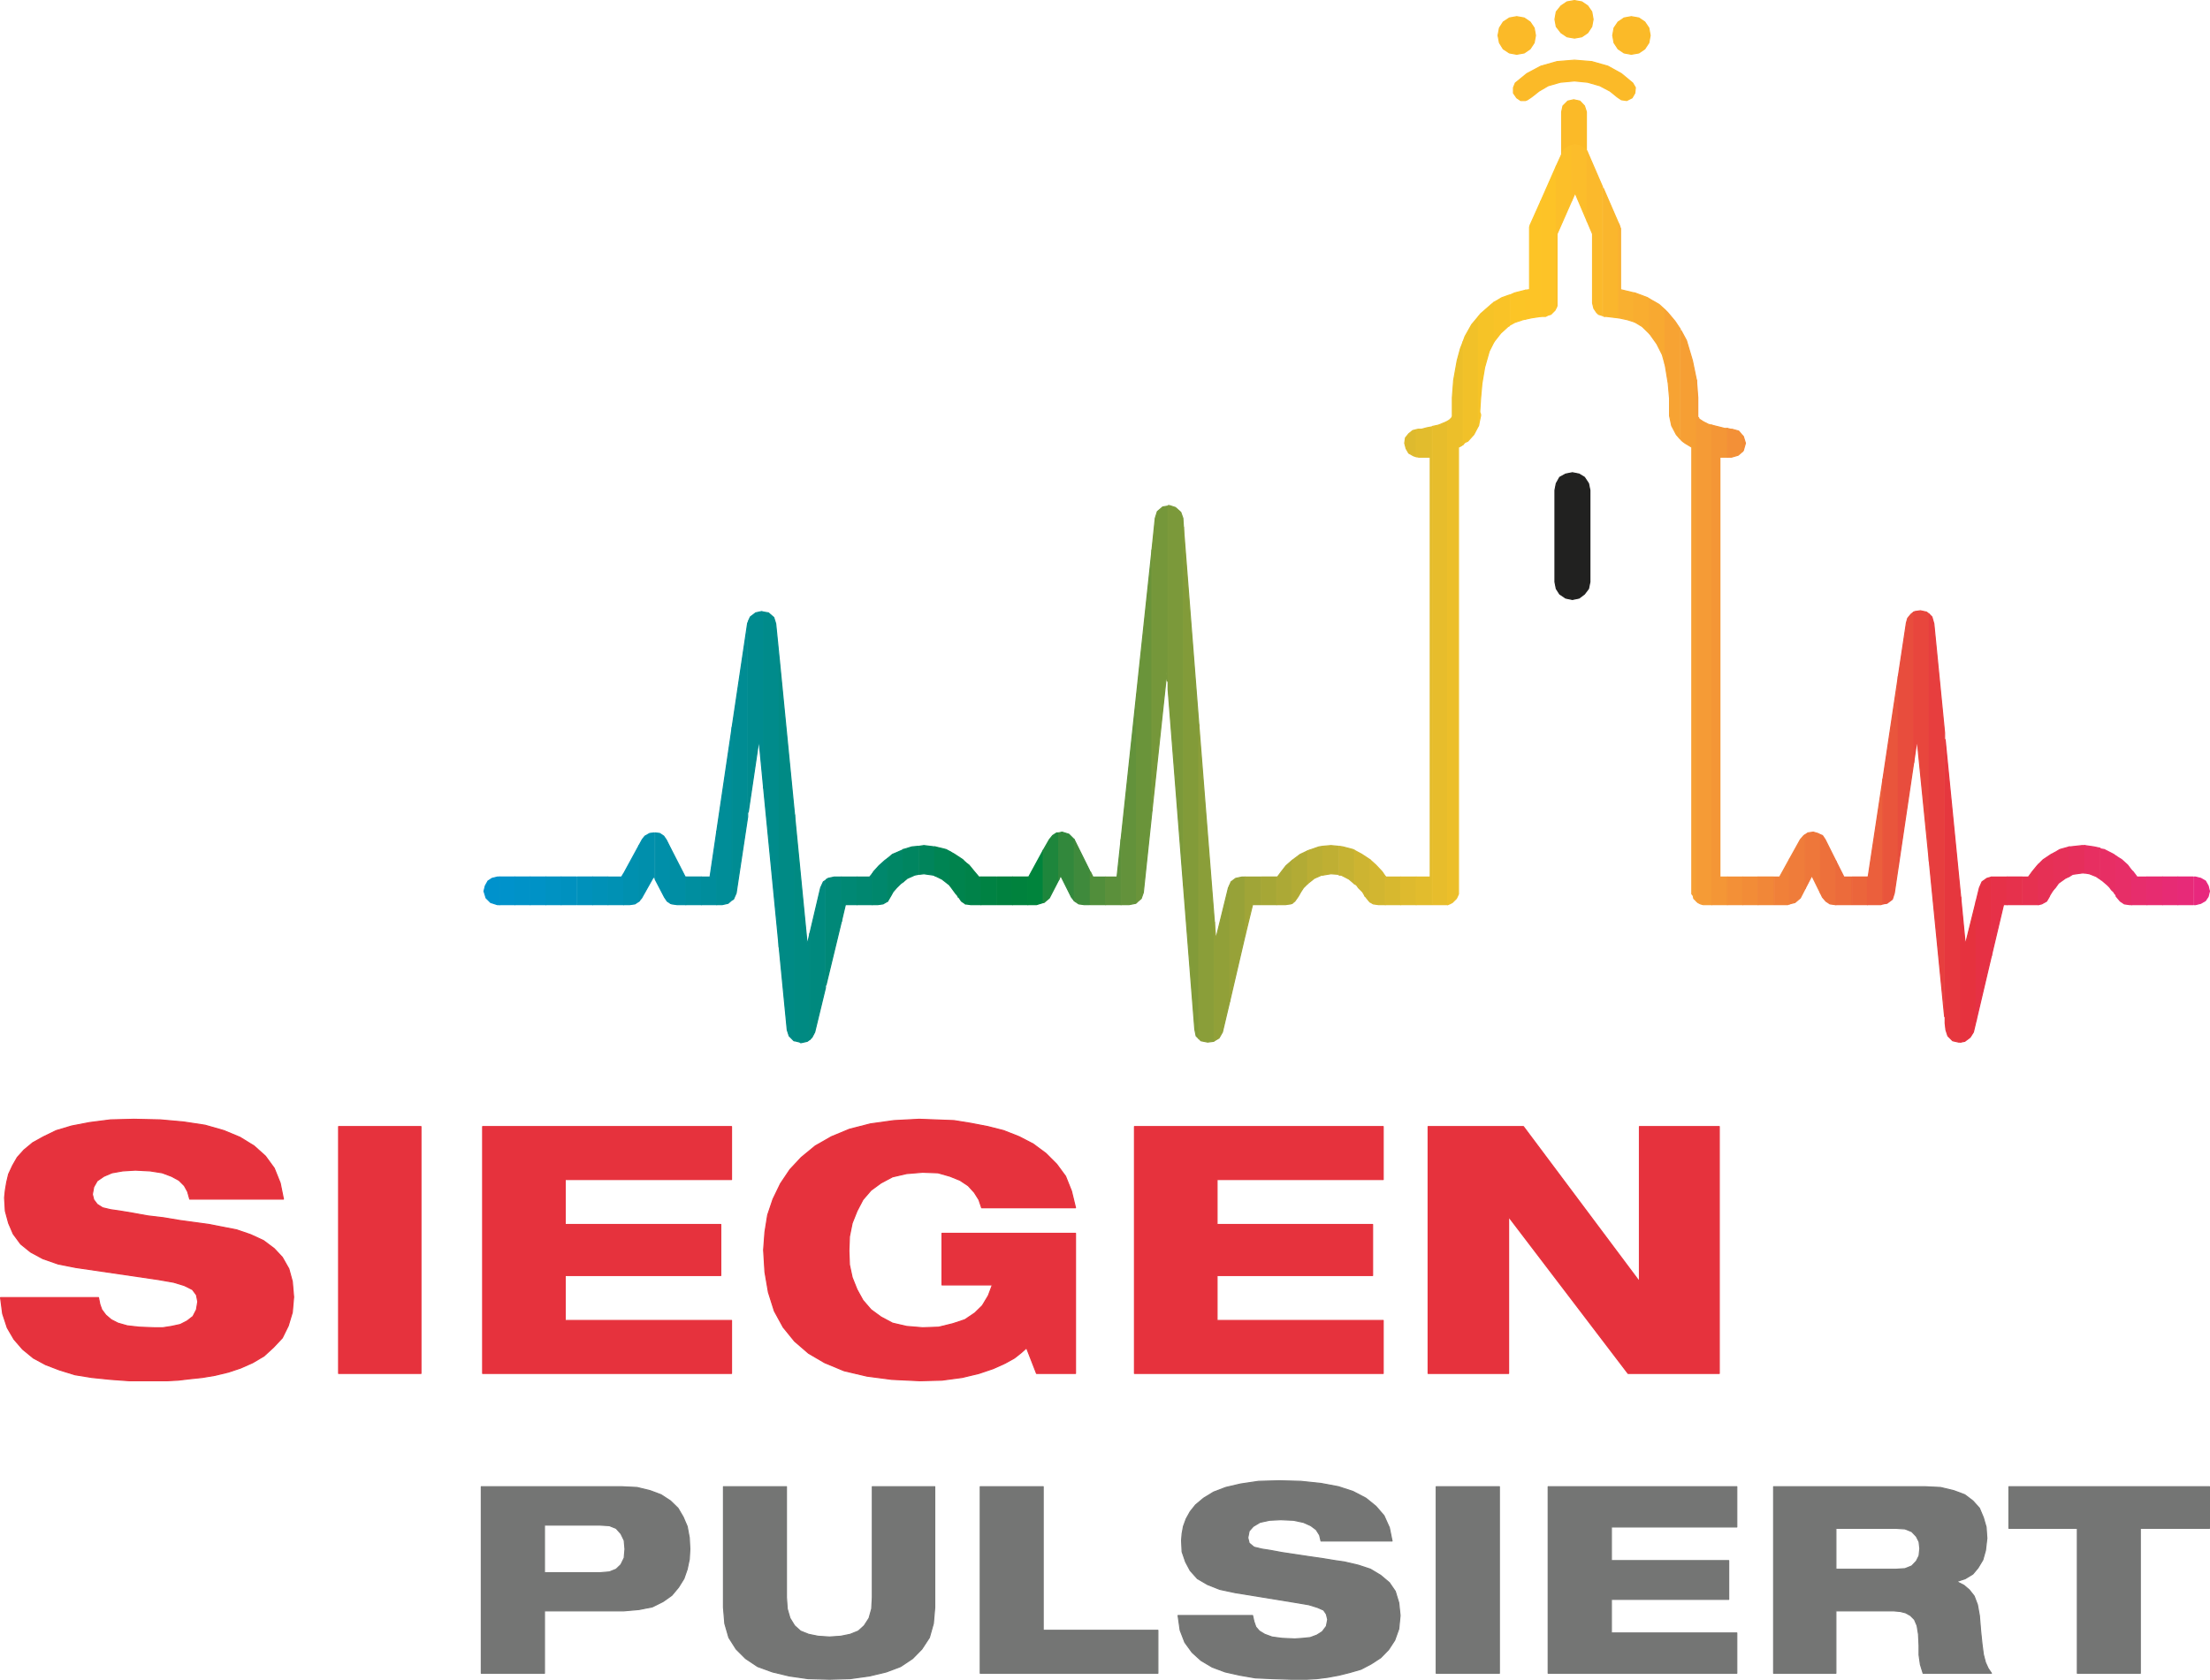 <?xml version="1.0" encoding="UTF-8"?><svg id="a" xmlns="http://www.w3.org/2000/svg" width="169.703" height="129.025" viewBox="0 0 169.703 129.025"><defs><style>.b{fill:#00813f;}.c{fill:#0091b7;}.d{fill:#0091bf;}.e{fill:#0091bb;}.f{fill:#008e9f;}.g{fill:#00823d;}.h{fill:#008243;}.i{fill:#0092c6;}.j{fill:#0092c2;}.k{fill:#0092cb;}.l{fill:#0092c8;}.m{fill:#eb653b;}.n{fill:#e6314c;}.o,.p{fill:#e6323d;}.q{fill:#f18738;}.r{fill:#e72a78;}.s{fill:#e72b74;}.t{fill:#e72c70;}.u,.v{fill:#747574;}.w{fill:#a6a736;}.x{fill:#f8a931;}.x,.y,.z,.aa,.ab,.ac,.ad,.ae,.af,.ag,.ah,.ai,.aj,.ak,.al,.am,.an,.ao,.ap,.aq,.ar,.as,.at,.au,.av,.aw,.v,.ax,.ay,.az,.ba,.bb,.bc,.bd,.be,.bf,.bg,.bh,.bi,.bj,.bk,.bl,.bm,.bn,.bo,.bp,.p,.bq,.br,.bs,.bt,.bu,.bv,.bw,.bx,.by,.bz,.ca,.cb,.cc,.cd,.ce,.cf,.cg,.ch,.ci,.cj,.ck,.cl,.cm,.cn,.co,.cp,.cq,.cr,.cs,.ct,.cu,.cv,.cw,.cx,.cy,.cz,.da,.db,.dc,.dd,.de,.df,.dg,.dh,.di,.dj,.dk,.dl,.dm,.dn{fill-rule:evenodd;}.y{fill:#fab62d;}.z{fill:#f9b030;}.aa{fill:#f9ad30;}.ab{fill:#f9c327;}.ac{fill:#f59b36;}.ad{fill:#f7a333;}.ae{fill:#5b903b;}.af{fill:#63923b;}.ag{fill:#518e3b;}.ah{fill:#75973a;}.ai{fill:#829b39;}.aj{fill:#7b993a;}.ak{fill:#3f8a3c;}.al{fill:#212120;}.am{fill:#1e863c;}.an{fill:#c5b232;}.ao{fill:#e2bc2d;}.ap{fill:#d2b630;}.aq{fill:#deba2e;}.ar{fill:#cdb431;}.as{fill:#bfaf33;}.at{fill:#d7b82f;}.au{fill:#aca936;}.av{fill:#b2ab35;}.aw{fill:#91a038;}.ax{fill:#6a943a;}.ay{fill:#97a238;}.az{fill:#baae34;}.ba{fill:#32883c;}.bb{fill:#a0a537;}.bc{fill:#8a9e39;}.bd{fill:#f1c129;}.be{fill:#ed703b;}.bf{fill:#f28c37;}.bg{fill:#ec6b3b;}.bh{fill:#ecbf2a;}.bi{fill:#e72d6c;}.bj{fill:#e72e67;}.bk{fill:#e72e64;}.bl{fill:#f08039;}.bm{fill:#f39037;}.bn{fill:#ef7c3a;}.bo{fill:#e6373e;}.bp{fill:#e6323e;}.bq{fill:#e63055;}.br{fill:#e63058;}.bs{fill:#e63144;}.bt{fill:#e63148;}.bu{fill:#e63150;}.bv{fill:#e62f5b;}.bw{fill:#f6c327;}.bx{fill:#fbba28;}.by{fill:#fdc426;}.bz{fill:#f49636;}.ca{fill:#f69f34;}.cb{fill:#e7bd2c;}.cc{fill:#e9553c;}.cd{fill:#eb5f3c;}.ce{fill:#fdc327;}.cf{fill:#e73e3e;}.cg{fill:#e8287d;}.ch{fill:#e84d3d;}.ci{fill:#fcc526;}.cj{fill:#fbb92c;}.ck{fill:#e8463d;}.cl{fill:#e72f61;}.cm{fill:#fcbf29;}.cn{fill:#fcbd2b;}.co{fill:#ee773a;}.cp{fill:#00876c;}.cq{fill:#008665;}.cr{fill:#008d98;}.cs{fill:#00834d;}.ct{fill:#008d9c;}.cu{fill:#0092cc;}.cv{fill:#008b8f;}.cw{fill:#008b8b;}.cx{fill:#008a85;}.cy{fill:#0091b4;}.cz{fill:#008c93;}.da{fill:#008fa9;}.db{fill:#008fac;}.dc{fill:#008249;}.dd{fill:#008ea4;}.de{fill:#00843c;}.df{fill:#008560;}.dg{fill:#008874;}.dh{fill:#008878;}.di{fill:#008770;}.dj{fill:#008453;}.dk{fill:#00845b;}.dl{fill:#0090af;}.dm{fill:#00897e;}.dn{fill:#008a82;}.do{stroke:#747574;}.do,.dp,.dq,.dr,.ds,.dt,.du,.dv,.dw,.dx,.dy,.dz,.ea,.eb,.ec,.ed,.ee,.ef,.eg,.eh,.ei,.ej,.ek,.el,.em,.en,.eo,.ep,.eq,.er,.es,.et,.eu,.ev,.ew,.ex,.ey,.ez,.fa,.fb,.fc,.fd,.fe,.ff,.fg,.fh,.fi,.fj,.fk,.fl,.fm,.fn,.fo,.fp,.fq,.fr,.fs,.ft,.fu,.fv,.fw,.fx,.fy,.fz,.ga,.gb,.gc,.gd,.ge,.gf,.gg,.gh,.gi,.gj,.gk,.gl,.gm,.gn,.go,.gp,.gq,.gr,.gs,.gt,.gu,.gv,.gw,.gx,.gy,.gz,.ha,.hb,.hc,.hd,.he,.hf,.hg,.hh,.hi,.hj,.hk,.hl,.hm,.hn,.ho,.hp,.hq,.hr,.hs,.ht,.hu,.hv,.hw,.hx,.hy{fill:none;stroke-linejoin:round;stroke-width:.084px;}.dp{stroke:#32883c;}.dq{stroke:#baae34;}.dr{stroke:#91a038;}.ds{stroke:#97a238;}.dt{stroke:#6a943a;}.du{stroke:#008d9c;}.dv{stroke:#00834d;}.dw{stroke:#008d98;}.dx{stroke:#00813f;}.dy{stroke:#008665;}.dz{stroke:#008fac;}.ea{stroke:#008fa9;}.eb{stroke:#008ea4;}.ec{stroke:#00823d;}.ed{stroke:#008243;}.ee{stroke:#008249;}.ef{stroke:#008e9f;}.eg{stroke:#008b8f;}.eh{stroke:#008b8b;}.ei{stroke:#008a85;}.ej{stroke:#008c93;}.ek{stroke:#0091b4;}.el{stroke:#008a82;}.em{stroke:#0092cc;}.en{stroke:#00897e;}.eo{stroke:#0090af;}.ep{stroke:#0091bf;}.eq{stroke:#0091bb;}.er{stroke:#00876c;}.es{stroke:#008770;}.et{stroke:#008878;}.eu{stroke:#008453;}.ev{stroke:#008874;}.ew{stroke:#00843c;}.ex{stroke:#008560;}.ey{stroke:#00845b;}.ez{stroke:#0091b7;}.fa{stroke:#0092cb;}.fb{stroke:#0092c8;}.fc{stroke:#0092c6;}.fd{stroke:#0092c2;}.fe{stroke:#8a9e39;}.ff{stroke:#a0a537;}.fg{stroke:#fbb92c;}.fh{stroke:#e72d6c;}.fi{stroke:#e72e64;}.fj{stroke:#e72e67;}.fk{stroke:#e8463d;}.fl{stroke:#e84d3d;}.fm{stroke:#e8287d;}.fn{stroke:#ee773a;}.fo{stroke:#ef7c3a;}.fp{stroke:#e6314c;}.fq{stroke:#e63144;}.fr{stroke:#e62f5b;}.fs{stroke:#e63150;}.ft{stroke:#e63148;}.fu{stroke:#e6373e;}.fv{stroke:#f18738;}.fw{stroke:#e6323d;}.fx{stroke:#e6323e;}.fy{stroke:#e72c70;}.fz{stroke:#e72b74;}.ga{stroke:#e63058;}.gb{stroke:#e63055;}.gc{stroke:#e72a78;}.gd{stroke:#e72f61;}.ge{stroke:#fbba28;}.gf{stroke:#e9553c;}.gg{stroke:#eb653b;}.gh{stroke:#fdc426;}.gi{stroke:#f69f34;}.gj{stroke:#e7bd2c;}.gk{stroke:#fdc327;}.gl{stroke:#f49636;}.gm{stroke:#f08039;}.gn{stroke:#eb5f3c;}.go{stroke:#f6c327;}.gp{stroke:#ecbf2a;}.gq{stroke:#f28c37;}.gr{stroke:#f39037;}.gs{stroke:#f1c129;}.gt{stroke:#fcc526;}.gu{stroke:#fcbf29;}.gv{stroke:#fcbd2b;}.gw{stroke:#e73e3e;}.gx{stroke:#ec6b3b;}.gy{stroke:#ed703b;}.gz{stroke:#3f8a3c;}.ha{stroke:#212120;}.hb{stroke:#1e863c;}.hc{stroke:#d2b630;}.hd{stroke:#e2bc2d;}.he{stroke:#c5b232;}.hf{stroke:#b2ab35;}.hg{stroke:#a6a736;}.hh{stroke:#bfaf33;}.hi{stroke:#aca936;}.hj{stroke:#d7b82f;}.hk{stroke:#cdb431;}.hl{stroke:#75973a;}.hm{stroke:#7b993a;}.hn{stroke:#518e3b;}.ho{stroke:#829b39;}.hp{stroke:#5b903b;}.hq{stroke:#63923b;}.hr{stroke:#deba2e;}.hs{stroke:#f9b030;}.ht{stroke:#f9c327;}.hu{stroke:#fab62d;}.hv{stroke:#f8a931;}.hw{stroke:#f9ad30;}.hx{stroke:#f59b36;}.hy{stroke:#f7a333;}</style></defs><polygon class="al" points="120.741 36.311 121.255 36.413 121.668 36.664 121.979 37.136 122.087 37.655 122.087 44.702 121.979 45.216 121.668 45.628 121.255 45.939 120.741 46.046 120.227 45.939 119.767 45.628 119.504 45.216 119.402 44.702 119.402 37.655 119.504 37.136 119.767 36.664 120.227 36.413 120.741 36.311"/><polygon class="ha" points="120.741 36.311 121.255 36.413 121.668 36.664 121.979 37.136 122.087 37.655 122.087 44.702 121.979 45.216 121.668 45.628 121.255 45.939 120.741 46.046 120.227 45.939 119.767 45.628 119.504 45.216 119.402 44.702 119.402 37.655 119.504 37.136 119.767 36.664 120.227 36.413 120.741 36.311"/><polygon class="bx" points="116.467 1.278 117.041 1.38 117.495 1.69 117.806 2.15 117.908 2.723 117.806 3.285 117.495 3.757 117.041 4.067 116.467 4.169 115.905 4.067 115.433 3.757 115.14 3.285 115.032 2.723 115.14 2.15 115.433 1.69 115.905 1.38 116.467 1.278"/><polygon class="ge" points="116.467 1.278 117.041 1.38 117.495 1.69 117.806 2.15 117.908 2.723 117.806 3.285 117.495 3.757 117.041 4.067 116.467 4.169 115.905 4.067 115.433 3.757 115.14 3.285 115.032 2.723 115.14 2.15 115.433 1.69 115.905 1.38 116.467 1.278"/><polygon class="bx" points="125.267 1.278 125.847 1.38 126.301 1.69 126.612 2.15 126.714 2.723 126.612 3.285 126.301 3.757 125.847 4.067 125.267 4.169 124.711 4.067 124.251 3.757 123.94 3.285 123.838 2.723 123.94 2.15 124.251 1.69 124.711 1.38 125.267 1.278"/><polygon class="ge" points="125.267 1.278 125.847 1.38 126.301 1.69 126.612 2.15 126.714 2.723 126.612 3.285 126.301 3.757 125.847 4.067 125.267 4.169 124.711 4.067 124.251 3.757 123.94 3.285 123.838 2.723 123.94 2.15 124.251 1.69 124.711 1.38 125.267 1.278"/><polygon class="bx" points="120.903 .042 121.465 .143 121.919 .454 122.23 .908 122.332 1.487 122.23 2.042 121.919 2.514 121.465 2.825 120.903 2.926 120.329 2.825 119.868 2.514 119.504 2.042 119.402 1.487 119.504 .908 119.868 .454 120.329 .143 120.903 .042"/><polygon class="ge" points="120.903 .042 121.465 .143 121.919 .454 122.23 .908 122.332 1.487 122.23 2.042 121.919 2.514 121.465 2.825 120.903 2.926 120.329 2.825 119.868 2.514 119.504 2.042 119.402 1.487 119.504 .908 119.868 .454 120.329 .143 120.903 .042"/><polygon class="bx" points="120.843 7.662 121.315 7.764 121.668 8.134 121.817 8.594 121.817 12.1 121.716 12.56 121.363 12.924 120.903 13.014 120.43 12.924 120.078 12.56 119.916 12.1 119.916 8.594 120.018 8.134 120.389 7.764 120.843 7.662"/><polygon class="ge" points="120.843 7.662 121.315 7.764 121.668 8.134 121.817 8.594 121.817 12.1 121.716 12.56 121.363 12.924 120.903 13.014 120.43 12.924 120.078 12.56 119.916 12.1 119.916 8.594 120.018 8.134 120.389 7.764 120.843 7.662"/><polygon class="bx" points="120.903 4.622 122.23 4.73 123.468 5.082 124.502 5.656 125.374 6.378 125.578 6.731 125.536 7.149 125.327 7.513 124.914 7.722 124.502 7.662 124.191 7.453 123.635 7 122.852 6.587 121.919 6.319 120.903 6.217 119.815 6.319 118.882 6.587 118.177 7 117.603 7.453 117.292 7.662 117.142 7.722 116.772 7.722 116.467 7.513 116.216 7.149 116.216 6.731 116.359 6.378 117.244 5.656 118.32 5.082 119.564 4.73 120.903 4.622"/><polygon class="ge" points="120.903 4.622 122.23 4.73 123.468 5.082 124.502 5.656 125.374 6.378 125.578 6.731 125.536 7.149 125.327 7.513 124.914 7.722 124.502 7.662 124.191 7.453 123.635 7 122.852 6.587 121.919 6.319 120.903 6.217 119.815 6.319 118.882 6.587 118.177 7 117.603 7.453 117.292 7.662 117.142 7.722 116.772 7.722 116.467 7.513 116.216 7.149 116.216 6.731 116.359 6.378 117.244 5.656 118.32 5.082 119.564 4.73 120.903 4.622"/><polygon class="cu" points="38.195 67.367 38.358 67.367 38.358 69.487 38.195 69.487 37.679 69.325 37.326 68.974 37.163 68.454 37.266 68.042 37.473 67.672 37.782 67.469 38.195 67.367"/><polygon class="em" points="38.195 67.367 38.358 67.367 38.358 69.487 38.195 69.487 37.679 69.325 37.326 68.974 37.163 68.454 37.266 68.042 37.473 67.672 37.782 67.469 38.195 67.367"/><rect class="k" x="38.358" y="67.364" width="1.18" height="2.123"/><rect class="fa" x="38.358" y="67.364" width="1.18" height="2.123"/><rect class="l" x="39.538" y="67.364" width="1.18" height="2.123"/><rect class="fb" x="39.538" y="67.364" width="1.18" height="2.123"/><rect class="i" x="40.718" y="67.364" width="1.195" height="2.123"/><rect class="fc" x="40.718" y="67.364" width="1.195" height="2.123"/><rect class="j" x="41.912" y="67.364" width="1.18" height="2.123"/><rect class="fd" x="41.912" y="67.364" width="1.18" height="2.123"/><rect class="d" x="43.092" y="67.364" width="1.18" height="2.123"/><rect class="ep" x="43.092" y="67.364" width="1.18" height="2.123"/><rect class="e" x="44.331" y="67.364" width="1.18" height="2.123"/><rect class="eq" x="44.331" y="67.364" width="1.18" height="2.123"/><rect class="c" x="45.51" y="67.364" width="1.18" height="2.123"/><rect class="ez" x="45.51" y="67.364" width="1.18" height="2.123"/><polygon class="cy" points="47.885 67.116 47.885 69.487 46.691 69.487 46.691 67.367 47.723 67.367 47.885 67.116"/><polygon class="ek" points="47.885 67.116 47.885 69.487 46.691 69.487 46.691 67.367 47.723 67.367 47.885 67.116"/><polygon class="dl" points="49.065 64.948 49.065 69.222 48.755 69.429 48.342 69.487 47.885 69.487 47.885 67.116 49.065 64.948"/><polygon class="eo" points="49.065 64.948 49.065 69.222 48.755 69.429 48.342 69.487 47.885 69.487 47.885 67.116 49.065 64.948"/><polygon class="db" points="50.245 63.975 50.245 67.421 50.2 67.319 49.271 68.974 49.065 69.222 49.065 64.948 49.316 64.489 49.522 64.226 49.891 64.017 50.245 63.975"/><polygon class="dz" points="50.245 63.975 50.245 67.421 50.2 67.319 49.271 68.974 49.065 69.222 49.065 64.948 49.316 64.489 49.522 64.226 49.891 64.017 50.245 63.975"/><polygon class="da" points="50.304 63.975 50.658 64.017 50.967 64.226 51.174 64.53 51.484 65.151 51.484 69.385 51.233 69.222 51.026 68.914 50.304 67.528 50.304 63.975"/><polygon class="ea" points="50.304 63.975 50.658 64.017 50.967 64.226 51.174 64.53 51.484 65.151 51.484 69.385 51.233 69.222 51.026 68.914 50.304 67.528 50.304 63.975"/><polygon class="dd" points="51.484 65.151 52.619 67.367 52.663 67.367 52.663 69.487 52 69.487 51.587 69.429 51.484 69.385 51.484 65.151"/><polygon class="eb" points="51.484 65.151 52.619 67.367 52.663 67.367 52.663 69.487 52 69.487 51.587 69.429 51.484 69.385 51.484 65.151"/><rect class="f" x="52.663" y="67.364" width="1.195" height="2.123"/><rect class="ef" x="52.663" y="67.364" width="1.195" height="2.123"/><polygon class="ct" points="55.038 63.867 55.038 69.487 53.858 69.487 53.858 67.367 54.522 67.367 55.038 63.867"/><polygon class="du" points="55.038 63.867 55.038 69.487 53.858 69.487 53.858 67.367 54.522 67.367 55.038 63.867"/><polygon class="cr" points="56.218 55.877 56.218 69.117 55.908 69.385 55.451 69.487 55.038 69.487 55.038 63.867 56.218 55.877"/><polygon class="dw" points="56.218 55.877 56.218 69.117 55.908 69.385 55.451 69.487 55.038 69.487 55.038 63.867 56.218 55.877"/><polygon class="cz" points="57.413 47.844 57.413 62.733 56.528 68.603 56.321 69.075 56.218 69.117 56.218 55.877 57.413 47.844"/><polygon class="ej" points="57.413 47.844 57.413 62.733 56.528 68.603 56.321 69.075 56.218 69.117 56.218 55.877 57.413 47.844"/><polygon class="cv" points="58.489 46.972 58.637 47.014 58.637 60.523 58.282 56.808 57.457 62.38 57.457 47.736 57.619 47.384 58.032 47.073 58.489 46.972"/><polygon class="eg" points="58.489 46.972 58.637 47.014 58.637 60.523 58.282 56.808 57.457 62.38 57.457 47.736 57.619 47.384 58.032 47.073 58.489 46.972"/><polygon class="cw" points="58.637 47.014 59.005 47.073 59.418 47.432 59.566 47.904 59.829 50.525 59.829 72.731 58.637 60.523 58.637 47.014"/><polygon class="eh" points="58.637 47.014 59.005 47.073 59.418 47.432 59.566 47.904 59.829 50.525 59.829 72.731 58.637 60.523 58.637 47.014"/><polygon class="cx" points="59.829 50.525 61.013 62.589 61.013 79.942 60.965 79.942 60.6 79.573 60.451 79.116 59.829 72.731 59.829 50.525"/><polygon class="ei" points="59.829 50.525 61.013 62.589 61.013 79.942 60.965 79.942 60.6 79.573 60.451 79.116 59.829 72.731 59.829 50.525"/><polygon class="dn" points="61.013 62.589 61.987 72.569 62.19 71.699 62.19 79.838 61.987 79.986 61.527 80.089 61.467 80.089 61.425 80.045 61.013 79.942 61.013 62.589"/><polygon class="el" points="61.013 62.589 61.987 72.569 62.19 71.699 62.19 79.838 61.987 79.986 61.527 80.089 61.467 80.089 61.425 80.045 61.013 79.942 61.013 62.589"/><polygon class="dm" points="63.386 67.63 63.386 75.872 62.561 79.278 62.352 79.676 62.19 79.838 62.19 71.699 63.015 68.191 63.225 67.731 63.386 67.63"/><polygon class="en" points="63.386 67.63 63.386 75.872 62.561 79.278 62.352 79.676 62.19 79.838 62.19 71.699 63.015 68.191 63.225 67.731 63.386 67.63"/><polygon class="dh" points="64.05 67.367 64.612 67.367 64.612 70.77 63.428 75.665 63.428 67.57 63.589 67.469 64.05 67.367"/><polygon class="et" points="64.05 67.367 64.612 67.367 64.612 70.77 63.428 75.665 63.428 67.57 63.589 67.469 64.05 67.367"/><polygon class="dg" points="64.612 67.367 65.807 67.367 65.807 69.487 64.916 69.487 64.612 70.77 64.612 67.367"/><polygon class="ev" points="64.612 67.367 65.807 67.367 65.807 69.487 64.916 69.487 64.612 70.77 64.612 67.367"/><polygon class="di" points="66.985 67.116 66.985 69.487 65.807 69.487 65.807 67.367 66.776 67.367 66.985 67.116"/><polygon class="es" points="66.985 67.116 66.985 69.487 65.807 69.487 65.807 67.367 66.776 67.367 66.985 67.116"/><polygon class="cp" points="68.163 65.934 68.163 69.222 67.81 69.429 67.397 69.487 66.985 69.487 66.985 67.116 67.087 66.949 67.499 66.495 67.959 66.083 68.163 65.934"/><polygon class="er" points="68.163 65.934 68.163 69.222 67.81 69.429 67.397 69.487 66.985 69.487 66.985 67.116 67.087 66.949 67.499 66.495 67.959 66.083 68.163 65.934"/><polygon class="cq" points="69.358 65.253 69.358 67.731 69.155 67.881 68.844 68.191 68.575 68.502 68.432 68.765 68.372 68.866 68.163 69.222 68.163 65.934 68.533 65.623 69.257 65.313 69.358 65.253"/><polygon class="dy" points="69.358 65.253 69.358 67.731 69.155 67.881 68.844 68.191 68.575 68.502 68.432 68.765 68.372 68.866 68.163 69.222 68.163 65.934 68.533 65.623 69.257 65.313 69.358 65.253"/><polygon class="df" points="70.536 65.002 70.536 67.158 70.231 67.218 69.669 67.469 69.358 67.731 69.358 65.253 70.022 65.05 70.536 65.002"/><polygon class="ex" points="70.536 65.002 70.536 67.158 70.231 67.218 69.669 67.469 69.358 67.731 69.358 65.253 70.022 65.05 70.536 65.002"/><polygon class="dk" points="70.948 64.948 71.779 65.05 71.779 67.26 71.672 67.218 70.948 67.116 70.584 67.158 70.584 65.002 70.948 64.948"/><polygon class="ey" points="70.948 64.948 71.779 65.05 71.779 67.26 71.672 67.218 70.948 67.116 70.584 67.158 70.584 65.002 70.948 64.948"/><polygon class="dj" points="71.779 65.05 71.821 65.05 72.646 65.253 72.957 65.42 72.957 68.042 72.915 67.982 72.335 67.528 71.779 67.26 71.779 65.05"/><polygon class="eu" points="71.779 65.05 71.821 65.05 72.646 65.253 72.957 65.42 72.957 68.042 72.915 67.982 72.335 67.528 71.779 67.26 71.779 65.05"/><polygon class="cs" points="72.957 65.42 73.31 65.623 73.932 66.035 74.135 66.244 74.135 69.429 73.83 69.222 73.621 68.914 73.579 68.914 73.579 68.866 73.519 68.806 73.519 68.765 73.412 68.663 72.957 68.042 72.957 65.42"/><polygon class="dv" points="72.957 65.42 73.31 65.623 73.932 66.035 74.135 66.244 74.135 69.429 73.83 69.222 73.621 68.914 73.579 68.914 73.579 68.866 73.519 68.806 73.519 68.765 73.412 68.663 72.957 68.042 72.957 65.42"/><polygon class="dc" points="74.135 66.244 74.404 66.447 74.816 66.949 75.169 67.367 75.331 67.367 75.331 69.487 74.547 69.487 74.135 69.429 74.135 66.244"/><polygon class="ee" points="74.135 66.244 74.404 66.447 74.816 66.949 75.169 67.367 75.331 67.367 75.331 69.487 74.547 69.487 74.135 69.429 74.135 66.244"/><rect class="h" x="75.331" y="67.364" width="1.18" height="2.123"/><rect class="ed" x="75.331" y="67.364" width="1.18" height="2.123"/><rect class="b" x="76.556" y="67.364" width="1.195" height="2.123"/><rect class="dx" x="76.556" y="67.364" width="1.195" height="2.123"/><rect class="g" x="77.752" y="67.364" width="1.18" height="2.123"/><rect class="ec" x="77.752" y="67.364" width="1.18" height="2.123"/><polygon class="de" points="80.107 65.313 80.107 69.325 79.593 69.487 78.93 69.487 78.93 67.367 78.989 67.367 80.107 65.313"/><polygon class="ew" points="80.107 65.313 80.107 69.325 79.593 69.487 78.93 69.487 78.93 67.367 78.989 67.367 80.107 65.313"/><polygon class="am" points="81.303 63.975 81.303 67.57 80.579 68.974 80.167 69.325 80.107 69.325 80.107 65.313 80.579 64.489 80.831 64.178 81.141 63.975 81.303 63.975"/><polygon class="hb" points="81.303 63.975 81.303 67.57 80.579 68.974 80.167 69.325 80.107 69.325 80.107 65.313 80.579 64.489 80.831 64.178 81.141 63.975 81.303 63.975"/><polygon class="ba" points="81.554 63.915 82.074 64.076 82.487 64.489 82.487 69.178 82.277 68.914 81.452 67.26 81.303 67.57 81.303 63.975 81.554 63.915"/><polygon class="dp" points="81.554 63.915 82.074 64.076 82.487 64.489 82.487 69.178 82.277 68.914 81.452 67.26 81.303 67.57 81.303 63.975 81.554 63.915"/><polygon class="ak" points="82.487 64.489 83.664 66.865 83.664 69.487 83.252 69.487 82.839 69.429 82.528 69.222 82.487 69.178 82.487 64.489"/><polygon class="gz" points="82.487 64.489 83.664 66.865 83.664 69.487 83.252 69.487 82.839 69.429 82.528 69.222 82.487 69.178 82.487 64.489"/><polygon class="ag" points="83.724 66.949 83.927 67.367 84.902 67.367 84.902 69.487 83.724 69.487 83.724 66.949"/><polygon class="hn" points="83.724 66.949 83.927 67.367 84.902 67.367 84.902 69.487 83.724 69.487 83.724 66.949"/><polygon class="ae" points="86.085 64.489 86.085 69.487 84.902 69.487 84.902 67.367 85.775 67.367 86.085 64.489"/><polygon class="hp" points="86.085 64.489 86.085 69.487 84.902 69.487 84.902 67.367 85.775 67.367 86.085 64.489"/><polygon class="af" points="87.275 53.356 87.275 69.325 87.221 69.385 86.701 69.487 86.085 69.487 86.085 64.489 87.275 53.356"/><polygon class="hq" points="87.275 53.356 87.275 69.325 87.221 69.385 86.701 69.487 86.085 69.487 86.085 64.489 87.275 53.356"/><polygon class="ax" points="88.459 42.242 88.459 62.279 87.795 68.556 87.634 69.015 87.275 69.325 87.275 53.356 88.459 42.242"/><polygon class="dt" points="88.459 42.242 88.459 62.279 87.795 68.556 87.634 69.015 87.275 69.325 87.275 53.356 88.459 42.242"/><polygon class="ah" points="89.636 38.879 89.636 52.323 89.595 51.66 88.459 62.279 88.459 42.242 88.71 39.805 88.871 39.291 89.284 38.939 89.636 38.879"/><polygon class="hl" points="89.636 38.879 89.636 52.323 89.595 51.66 88.459 62.279 88.459 42.242 88.71 39.805 88.871 39.291 89.284 38.939 89.636 38.879"/><polygon class="aj" points="89.798 38.832 90.258 38.981 90.671 39.351 90.832 39.805 90.874 40.486 90.874 67.982 89.696 52.944 89.696 38.832 89.798 38.832"/><polygon class="hm" points="89.798 38.832 90.258 38.981 90.671 39.351 90.832 39.805 90.874 40.486 90.874 67.982 89.696 52.944 89.696 38.832 89.798 38.832"/><polygon class="ai" points="90.874 40.486 92.058 55.673 92.058 79.779 91.849 79.573 91.747 79.072 90.874 67.982 90.874 40.486"/><polygon class="ho" points="90.874 40.486 92.058 55.673 92.058 79.779 91.849 79.573 91.747 79.072 90.874 67.982 90.874 40.486"/><polygon class="bc" points="92.058 55.673 93.253 70.829 93.253 79.942 93.194 79.986 92.733 80.045 92.219 79.942 92.058 79.779 92.058 55.673"/><polygon class="fe" points="92.058 55.673 93.253 70.829 93.253 79.942 93.194 79.986 92.733 80.045 92.219 79.942 92.058 79.779 92.058 55.673"/><polygon class="aw" points="94.431 67.982 94.431 76.904 93.869 79.278 93.606 79.735 93.253 79.942 93.253 70.829 93.355 72.156 94.329 68.191 94.431 67.982"/><polygon class="dr" points="94.431 67.982 94.431 76.904 93.869 79.278 93.606 79.735 93.253 79.942 93.253 70.829 93.355 72.156 94.329 68.191 94.431 67.982"/><polygon class="ay" points="95.358 67.367 95.609 67.367 95.609 71.847 94.431 76.904 94.431 67.982 94.533 67.731 94.885 67.469 95.358 67.367"/><polygon class="ds" points="95.358 67.367 95.609 67.367 95.609 71.847 94.431 76.904 94.431 67.982 94.533 67.731 94.885 67.469 95.358 67.367"/><polygon class="bb" points="95.609 67.367 96.804 67.367 96.804 69.487 96.183 69.487 95.609 71.847 95.609 67.367"/><polygon class="ff" points="95.609 67.367 96.804 67.367 96.804 69.487 96.183 69.487 95.609 71.847 95.609 67.367"/><rect class="w" x="96.846" y="67.364" width="1.18" height="2.123"/><rect class="hg" x="96.846" y="67.364" width="1.18" height="2.123"/><polygon class="au" points="99.226 66.083 99.226 69.385 99.118 69.429 98.706 69.487 98.03 69.487 98.03 67.367 98.09 67.367 98.401 66.949 98.753 66.495 99.226 66.083"/><polygon class="hi" points="99.226 66.083 99.226 69.385 99.118 69.429 98.706 69.487 98.03 69.487 98.03 67.367 98.09 67.367 98.401 66.949 98.753 66.495 99.226 66.083"/><polygon class="av" points="100.403 65.36 100.403 67.881 100.093 68.191 99.889 68.502 99.74 68.765 99.68 68.866 99.429 69.222 99.226 69.385 99.226 66.083 99.841 65.623 100.403 65.36"/><polygon class="hf" points="100.403 65.36 100.403 67.881 100.093 68.191 99.889 68.502 99.74 68.765 99.68 68.866 99.429 69.222 99.226 69.385 99.226 66.083 99.841 65.623 100.403 65.36"/><polygon class="az" points="101.581 65.002 101.581 67.218 101.479 67.218 100.918 67.469 100.403 67.881 100.403 65.36 100.505 65.313 101.276 65.05 101.581 65.002"/><polygon class="dq" points="101.581 65.002 101.581 67.218 101.479 67.218 100.918 67.469 100.403 67.881 100.403 65.36 100.505 65.313 101.276 65.05 101.581 65.002"/><polygon class="as" points="102.203 64.948 102.777 65.002 102.777 67.158 102.203 67.116 101.581 67.218 101.581 65.002 102.203 64.948"/><polygon class="hh" points="102.203 64.948 102.777 65.002 102.777 67.158 102.203 67.116 101.581 67.218 101.581 65.002 102.203 64.948"/><polygon class="an" points="102.825 65.002 103.129 65.05 103.901 65.253 104.002 65.313 104.002 67.881 103.59 67.528 102.986 67.218 102.825 67.218 102.825 65.002"/><polygon class="he" points="102.825 65.002 103.129 65.05 103.901 65.253 104.002 65.313 104.002 67.881 103.59 67.528 102.986 67.218 102.825 67.218 102.825 65.002"/><polygon class="ar" points="104.002 65.313 104.576 65.623 105.198 66.035 105.198 69.281 105.138 69.222 104.887 68.914 104.887 68.866 104.827 68.866 104.726 68.663 104.624 68.502 104.313 68.191 104.164 67.982 104.002 67.881 104.002 65.313"/><polygon class="hk" points="104.002 65.313 104.576 65.623 105.198 66.035 105.198 69.281 105.138 69.222 104.887 68.914 104.887 68.866 104.827 68.866 104.726 68.663 104.624 68.502 104.313 68.191 104.164 67.982 104.002 67.881 104.002 65.313"/><polygon class="ap" points="105.198 66.035 105.652 66.447 106.125 66.949 106.376 67.319 106.376 69.487 105.862 69.487 105.449 69.429 105.198 69.281 105.198 66.035"/><polygon class="hc" points="105.198 66.035 105.652 66.447 106.125 66.949 106.376 67.319 106.376 69.487 105.862 69.487 105.449 69.429 105.198 69.281 105.198 66.035"/><polygon class="at" points="106.376 67.319 106.423 67.367 107.559 67.367 107.559 69.487 106.376 69.487 106.376 67.319"/><polygon class="hj" points="106.376 67.319 106.423 67.367 107.559 67.367 107.559 69.487 106.376 69.487 106.376 67.319"/><path class="aq" d="m108.749,33.009v2.066l-.203-.06-.371-.209-.203-.352-.108-.412.06-.412.251-.311.311-.251.263-.06Zm-1.19,34.358h1.19v2.12h-1.19v-2.12Z"/><path class="hr" d="m108.749,33.009v2.066l-.203-.06-.371-.209-.203-.352-.108-.412.06-.412.251-.311.311-.251.263-.06Zm-1.19,34.358h1.19v2.12h-1.19v-2.12Z"/><polygon class="ao" points="109.933 32.8 109.933 69.487 108.749 69.487 108.749 67.367 109.825 67.367 109.825 35.117 108.958 35.117 108.749 35.075 108.749 33.009 108.898 32.967 109.162 32.967 109.562 32.859 109.873 32.8 109.933 32.8"/><polygon class="hd" points="109.933 32.8 109.933 69.487 108.749 69.487 108.749 67.367 109.825 67.367 109.825 35.117 108.958 35.117 108.749 35.075 108.749 33.009 108.898 32.967 109.162 32.967 109.562 32.859 109.873 32.8 109.933 32.8"/><polygon class="cb" points="111.17 32.346 111.17 69.487 109.975 69.487 109.975 32.758 110.447 32.656 110.961 32.447 111.17 32.346"/><polygon class="gj" points="111.17 32.346 111.17 69.487 109.975 69.487 109.975 32.758 110.447 32.656 110.961 32.447 111.17 32.346"/><polygon class="bh" points="112.348 26.254 112.348 34.143 112.204 34.245 111.995 34.352 111.995 68.663 111.935 68.806 111.834 69.015 111.523 69.325 111.32 69.429 111.17 69.487 111.17 32.346 111.32 32.244 111.481 32.077 111.523 31.976 111.523 30.53 111.624 29.204 111.894 27.699 112.145 26.774 112.348 26.254"/><polygon class="gp" points="112.348 26.254 112.348 34.143 112.204 34.245 111.995 34.352 111.995 68.663 111.935 68.806 111.834 69.015 111.523 69.325 111.32 69.429 111.17 69.487 111.17 32.346 111.32 32.244 111.481 32.077 111.523 31.976 111.523 30.53 111.624 29.204 111.894 27.699 112.145 26.774 112.348 26.254"/><polygon class="bd" points="113.532 24.307 113.532 32.698 113.173 33.379 112.707 33.893 112.497 33.982 112.348 34.143 112.348 26.254 112.497 25.842 113.011 24.928 113.532 24.307"/><polygon class="gs" points="113.532 24.307 113.532 32.698 113.173 33.379 112.707 33.893 112.497 33.982 112.348 34.143 112.348 26.254 112.497 25.842 113.011 24.928 113.532 24.307"/><polygon class="bw" points="114.721 23.22 114.721 26.254 114.357 26.977 114.004 28.219 113.795 29.455 113.693 30.59 113.633 31.563 113.633 31.665 113.693 31.832 113.693 31.934 113.532 32.698 113.532 24.307 113.693 24.104 114.518 23.381 114.721 23.22"/><polygon class="go" points="114.721 23.22 114.721 26.254 114.357 26.977 114.004 28.219 113.795 29.455 113.693 30.59 113.633 31.563 113.633 31.665 113.693 31.832 113.693 31.934 113.532 32.698 113.532 24.307 113.693 24.104 114.518 23.381 114.721 23.22"/><polygon class="ab" points="115.905 22.659 115.905 25.03 115.803 25.078 115.241 25.591 114.721 26.254 114.721 23.22 115.331 22.862 115.905 22.659"/><polygon class="ht" points="115.905 22.659 115.905 25.03 115.803 25.078 115.241 25.591 114.721 26.254 114.721 23.22 115.331 22.862 115.905 22.659"/><polygon class="ci" points="117.142 22.288 117.142 24.516 116.939 24.558 116.317 24.767 115.947 24.97 115.947 22.659 116.317 22.497 117.142 22.288"/><polygon class="gt" points="117.142 22.288 117.142 24.516 116.939 24.558 116.317 24.767 115.947 24.97 115.947 22.659 116.317 22.497 117.142 22.288"/><polygon class="by" points="118.32 15.45 118.32 24.307 117.603 24.415 117.142 24.516 117.142 22.288 117.453 22.247 117.453 17.451 117.495 17.29 118.32 15.45"/><polygon class="gh" points="118.32 15.45 118.32 24.307 117.603 24.415 117.142 24.516 117.142 22.288 117.453 22.247 117.453 17.451 117.495 17.29 118.32 15.45"/><polygon class="ce" points="119.504 12.763 119.504 23.632 119.402 23.835 119.091 24.146 118.882 24.206 118.679 24.307 118.32 24.307 118.32 15.45 119.504 12.763"/><polygon class="gk" points="119.504 12.763 119.504 23.632 119.402 23.835 119.091 24.146 118.882 24.206 118.679 24.307 118.32 24.307 118.32 15.45 119.504 12.763"/><polygon class="cm" points="120.7 11.174 120.7 15.39 119.564 17.971 119.564 23.483 119.504 23.632 119.504 12.763 119.976 11.729 120.179 11.425 120.532 11.216 120.7 11.174"/><polygon class="gu" points="120.7 11.174 120.7 15.39 119.564 17.971 119.564 23.483 119.504 23.632 119.504 12.763 119.976 11.729 120.179 11.425 120.532 11.216 120.7 11.174"/><polygon class="cn" points="120.951 11.114 121.363 11.216 121.716 11.425 121.877 11.628 121.877 16.997 120.951 14.829 120.7 15.39 120.7 11.174 120.951 11.114"/><polygon class="gv" points="120.951 11.114 121.363 11.216 121.716 11.425 121.877 11.628 121.877 16.997 120.951 14.829 120.7 15.39 120.7 11.174 120.951 11.114"/><polygon class="cj" points="121.877 11.628 121.919 11.729 123.055 14.357 123.055 24.247 122.953 24.206 122.75 24.146 122.601 24.003 122.391 23.692 122.29 23.28 122.29 17.971 121.877 16.997 121.877 11.628"/><polygon class="fg" points="121.877 11.628 121.919 11.729 123.055 14.357 123.055 24.247 122.953 24.206 122.75 24.146 122.601 24.003 122.391 23.692 122.29 23.28 122.29 17.971 121.877 16.997 121.877 11.628"/><polygon class="y" points="123.115 14.459 124.298 17.188 124.298 24.415 124.251 24.415 123.366 24.307 123.163 24.307 123.115 24.247 123.115 14.459"/><polygon class="hu" points="123.115 14.459 124.298 17.188 124.298 24.415 124.251 24.415 123.366 24.307 123.163 24.307 123.115 24.247 123.115 14.459"/><polygon class="z" points="124.298 17.188 124.352 17.29 124.4 17.451 124.442 17.558 124.442 22.247 125.476 22.497 125.476 24.719 124.962 24.558 124.298 24.415 124.298 17.188"/><polygon class="hs" points="124.298 17.188 124.352 17.29 124.4 17.451 124.442 17.558 124.442 22.247 125.476 22.497 125.476 24.719 124.962 24.558 124.298 24.415 124.298 17.188"/><polygon class="aa" points="125.476 22.497 125.536 22.497 126.51 22.862 126.672 22.969 126.672 25.639 126.098 25.078 125.578 24.767 125.476 24.719 125.476 22.497"/><polygon class="hw" points="125.476 22.497 125.536 22.497 126.51 22.862 126.672 22.969 126.672 25.639 126.098 25.078 125.578 24.767 125.476 24.719 125.476 22.497"/><polygon class="x" points="126.672 22.969 127.395 23.381 127.85 23.794 127.85 27.968 127.646 27.245 127.228 26.415 126.714 25.693 126.672 25.639 126.672 22.969"/><polygon class="hv" points="126.672 22.969 127.395 23.381 127.85 23.794 127.85 27.968 127.646 27.245 127.228 26.415 126.714 25.693 126.672 25.639 126.672 22.969"/><polygon class="ad" points="127.85 23.794 128.059 24.003 128.615 24.665 129.027 25.281 129.027 33.731 128.722 33.379 128.364 32.698 128.202 31.934 128.202 30.59 128.101 29.455 127.891 28.171 127.85 27.968 127.85 23.794"/><polygon class="hy" points="127.85 23.794 128.059 24.003 128.615 24.665 129.027 25.281 129.027 33.731 128.722 33.379 128.364 32.698 128.202 31.934 128.202 30.59 128.101 29.455 127.891 28.171 127.85 27.968 127.85 23.794"/><polygon class="ca" points="129.087 25.388 129.5 26.152 129.96 27.699 130.271 29.204 130.271 69.222 130.061 69.015 130.02 68.806 129.912 68.663 129.912 34.352 129.398 34.042 129.195 33.893 129.087 33.791 129.087 25.388"/><polygon class="gi" points="129.087 25.388 129.5 26.152 129.96 27.699 130.271 29.204 130.271 69.222 130.061 69.015 130.02 68.806 129.912 68.663 129.912 34.352 129.398 34.042 129.195 33.893 129.087 33.791 129.087 25.388"/><polygon class="ac" points="130.271 29.204 130.372 30.53 130.372 32.035 130.432 32.077 130.474 32.184 130.785 32.388 131.197 32.597 131.448 32.656 131.448 69.487 130.785 69.487 130.576 69.429 130.372 69.325 130.271 69.222 130.271 29.204"/><polygon class="hx" points="130.271 29.204 130.372 30.53 130.372 32.035 130.432 32.077 130.474 32.184 130.785 32.388 131.197 32.597 131.448 32.656 131.448 69.487 130.785 69.487 130.576 69.429 130.372 69.325 130.271 69.222 130.271 29.204"/><polygon class="bz" points="131.448 32.656 132.435 32.907 132.644 32.907 132.644 35.117 132.07 35.117 132.07 67.367 132.644 67.367 132.644 69.487 131.448 69.487 131.448 32.656"/><polygon class="gl" points="131.448 32.656 132.435 32.907 132.644 32.907 132.644 35.117 132.07 35.117 132.07 67.367 132.644 67.367 132.644 69.487 131.448 69.487 131.448 32.656"/><path class="bm" d="m132.644,32.907l.251.06h.102l.514.143.311.37v1.183l-.353.305-.514.149h-.311v-2.21Zm0,34.46h1.178v2.12h-1.178v-2.12Z"/><path class="gr" d="m132.644,32.907l.251.06h.102l.514.143.311.37v1.183l-.353.305-.514.149h-.311v-2.21Zm0,34.46h1.178v2.12h-1.178v-2.12Z"/><path class="bf" d="m133.822,33.48l.048.042.161.52-.161.561-.048.06v-1.183Zm0,33.887h1.184v2.12h-1.184v-2.12Z"/><path class="gq" d="m133.822,33.48l.048.042.161.52-.161.561-.048.06v-1.183Zm0,33.887h1.184v2.12h-1.184v-2.12Z"/><rect class="q" x="135.006" y="67.364" width="1.195" height="2.123"/><rect class="fv" x="135.006" y="67.364" width="1.195" height="2.123"/><polygon class="bl" points="137.421 65.975 137.421 69.429 137.271 69.487 136.243 69.487 136.243 67.367 136.655 67.367 137.421 65.975"/><polygon class="gm" points="137.421 65.975 137.421 69.429 137.271 69.487 136.243 69.487 136.243 67.367 136.655 67.367 137.421 65.975"/><polygon class="bn" points="138.616 64.118 138.616 68.251 138.246 68.974 137.833 69.325 137.421 69.429 137.421 65.975 138.246 64.489 138.515 64.178 138.616 64.118"/><polygon class="fo" points="138.616 64.118 138.616 68.251 138.246 68.974 137.833 69.325 137.421 69.429 137.421 65.975 138.246 64.489 138.515 64.178 138.616 64.118"/><polygon class="co" points="139.238 63.915 139.591 64.017 139.794 64.118 139.794 68.603 139.131 67.26 138.616 68.251 138.616 64.118 138.826 63.975 139.238 63.915"/><polygon class="fn" points="139.238 63.915 139.591 64.017 139.794 64.118 139.794 68.603 139.131 67.26 138.616 68.251 138.616 64.118 138.826 63.975 139.238 63.915"/><polygon class="be" points="139.794 64.118 139.944 64.178 140.153 64.489 140.978 66.143 140.978 69.487 140.93 69.487 140.517 69.429 140.207 69.222 139.944 68.914 139.794 68.603 139.794 64.118"/><polygon class="gy" points="139.794 64.118 139.944 64.178 140.153 64.489 140.978 66.143 140.978 69.487 140.93 69.487 140.517 69.429 140.207 69.222 139.944 68.914 139.794 68.603 139.794 64.118"/><polygon class="bg" points="140.978 66.143 141.594 67.367 142.173 67.367 142.173 69.487 140.978 69.487 140.978 66.143"/><polygon class="gx" points="140.978 66.143 141.594 67.367 142.173 67.367 142.173 69.487 140.978 69.487 140.978 66.143"/><rect class="m" x="142.215" y="67.364" width="1.18" height="2.123"/><rect class="gg" x="142.215" y="67.364" width="1.18" height="2.123"/><polygon class="cd" points="144.589 59.842 144.589 69.429 144.427 69.487 143.393 69.487 143.393 67.367 143.453 67.367 144.589 59.842"/><polygon class="gn" points="144.589 59.842 144.589 69.429 144.427 69.487 143.393 69.487 143.393 67.367 143.453 67.367 144.589 59.842"/><polygon class="cc" points="145.766 51.971 145.766 66.555 145.462 68.603 145.312 69.075 144.899 69.385 144.589 69.429 144.589 59.842 145.766 51.971"/><polygon class="gf" points="145.766 51.971 145.766 66.555 145.462 68.603 145.312 69.075 144.899 69.385 144.589 69.429 144.589 59.842 145.766 51.971"/><polygon class="ch" points="146.95 47.014 146.95 58.564 145.766 66.555 145.766 51.971 146.388 47.844 146.49 47.485 146.741 47.181 146.95 47.014"/><polygon class="fl" points="146.95 47.014 146.95 58.564 145.766 66.555 145.766 51.971 146.388 47.844 146.49 47.485 146.741 47.181 146.95 47.014"/><polygon class="ck" points="147.464 46.912 147.936 47.014 148.146 47.181 148.146 66.143 147.213 56.808 146.95 58.564 146.95 47.014 147.052 46.972 147.464 46.912"/><polygon class="fk" points="147.464 46.912 147.936 47.014 148.146 47.181 148.146 66.143 147.213 56.808 146.95 58.564 146.95 47.014 147.052 46.972 147.464 46.912"/><polygon class="cf" points="148.146 47.181 148.349 47.384 148.498 47.904 149.323 56.288 149.323 78.084 148.146 66.143 148.146 47.181"/><polygon class="gw" points="148.146 47.181 148.349 47.384 148.498 47.904 149.323 56.288 149.323 78.084 148.146 66.143 148.146 47.181"/><polygon class="bo" points="149.365 56.808 150.561 68.914 150.561 80.045 150.399 80.045 149.945 79.942 149.575 79.573 149.425 79.116 149.365 78.6 149.365 56.808"/><polygon class="fu" points="149.365 56.808 150.561 68.914 150.561 80.045 150.399 80.045 149.945 79.942 149.575 79.573 149.425 79.116 149.365 78.6 149.365 56.808"/><polygon class="bp" points="150.561 68.914 150.914 72.569 151.745 69.222 151.745 78.393 151.535 79.278 151.284 79.676 150.872 79.986 150.561 80.045 150.561 68.914"/><polygon class="fx" points="150.561 68.914 150.914 72.569 151.745 69.222 151.745 78.393 151.535 79.278 151.284 79.676 150.872 79.986 150.561 80.045 150.561 68.914"/><polygon class="bs" points="152.922 67.367 152.922 73.395 151.745 78.393 151.745 69.222 151.996 68.191 152.199 67.731 152.57 67.469 152.922 67.367"/><polygon class="fq" points="152.922 67.367 152.922 73.395 151.745 78.393 151.745 69.222 151.996 68.191 152.199 67.731 152.57 67.469 152.922 67.367"/><polygon class="bt" points="153.024 67.367 154.118 67.367 154.118 69.487 153.849 69.487 152.922 73.395 152.922 67.367 153.024 67.367"/><polygon class="ft" points="153.024 67.367 154.118 67.367 154.118 69.487 153.849 69.487 152.922 73.395 152.922 67.367 153.024 67.367"/><rect class="n" x="154.118" y="67.364" width="1.18" height="2.123"/><rect class="fp" x="154.118" y="67.364" width="1.18" height="2.123"/><polygon class="bu" points="156.533 66.394 156.533 69.487 155.344 69.487 155.344 67.367 155.756 67.367 156.061 66.949 156.432 66.495 156.533 66.394"/><polygon class="fs" points="156.533 66.394 156.533 69.487 155.344 69.487 155.344 67.367 155.756 67.367 156.061 66.949 156.432 66.495 156.533 66.394"/><polygon class="bq" points="157.717 65.522 157.717 68.293 157.567 68.502 157.406 68.765 157.364 68.866 157.155 69.222 156.784 69.429 156.533 69.487 156.533 66.394 156.892 66.035 157.508 65.623 157.717 65.522"/><polygon class="gb" points="157.717 65.522 157.717 68.293 157.567 68.502 157.406 68.765 157.364 68.866 157.155 69.222 156.784 69.429 156.533 69.487 156.533 66.394 156.892 66.035 157.508 65.623 157.717 65.522"/><polygon class="br" points="158.895 65.05 158.895 67.319 158.584 67.469 158.07 67.839 157.819 68.191 157.717 68.293 157.717 65.522 158.171 65.253 158.895 65.05"/><polygon class="ga" points="158.895 65.05 158.895 67.319 158.584 67.469 158.07 67.839 157.819 68.191 157.717 68.293 157.717 65.522 158.171 65.253 158.895 65.05"/><polygon class="bv" points="159.881 64.948 160.09 64.948 160.09 67.056 159.881 67.056 159.158 67.158 158.895 67.319 158.895 65.05 158.954 65.05 159.881 64.948"/><polygon class="fr" points="159.881 64.948 160.09 64.948 160.09 67.056 159.881 67.056 159.158 67.158 158.895 67.319 158.895 65.05 158.954 65.05 159.881 64.948"/><polygon class="cl" points="160.09 64.948 160.796 65.05 161.268 65.151 161.268 67.528 160.957 67.319 160.443 67.116 160.09 67.056 160.09 64.948"/><polygon class="gd" points="160.09 64.948 160.796 65.05 161.268 65.151 161.268 67.528 160.957 67.319 160.443 67.116 160.09 67.056 160.09 64.948"/><polygon class="bk" points="161.316 65.211 161.579 65.253 162.302 65.623 162.506 65.772 162.506 68.806 162.452 68.705 162.404 68.663 162.302 68.502 162.141 68.353 161.991 68.144 161.83 67.982 161.417 67.63 161.316 67.57 161.316 65.211"/><polygon class="fi" points="161.316 65.211 161.579 65.253 162.302 65.623 162.506 65.772 162.506 68.806 162.452 68.705 162.404 68.663 162.302 68.502 162.141 68.353 161.991 68.144 161.83 67.982 161.417 67.63 161.316 67.57 161.316 65.211"/><polygon class="bj" points="162.506 65.772 162.924 66.035 163.378 66.447 163.689 66.865 163.689 69.487 163.54 69.487 163.127 69.429 162.816 69.222 162.553 68.914 162.553 68.866 162.506 68.866 162.506 65.772"/><polygon class="fj" points="162.506 65.772 162.924 66.035 163.378 66.447 163.689 66.865 163.689 69.487 163.54 69.487 163.127 69.429 162.816 69.222 162.553 68.914 162.553 68.866 162.506 68.866 162.506 65.772"/><polygon class="bi" points="163.689 66.865 163.791 66.949 164.102 67.367 164.867 67.367 164.867 69.487 163.689 69.487 163.689 66.865"/><polygon class="fh" points="163.689 66.865 163.791 66.949 164.102 67.367 164.867 67.367 164.867 69.487 163.689 69.487 163.689 66.865"/><rect class="t" x="164.867" y="67.364" width="1.195" height="2.123"/><rect class="fy" x="164.867" y="67.364" width="1.195" height="2.123"/><rect class="s" x="166.062" y="67.364" width="1.18" height="2.123"/><rect class="fz" x="166.062" y="67.364" width="1.18" height="2.123"/><rect class="r" x="167.24" y="67.364" width="1.18" height="2.123"/><rect class="gc" x="167.24" y="67.364" width="1.18" height="2.123"/><polygon class="cg" points="168.484 67.367 168.585 67.367 168.998 67.469 169.351 67.672 169.56 68.042 169.661 68.454 169.56 68.866 169.351 69.178 168.998 69.385 168.585 69.487 168.484 69.487 168.484 67.367"/><polygon class="fm" points="168.484 67.367 168.585 67.367 168.998 67.469 169.351 67.672 169.56 68.042 169.661 68.454 169.56 68.866 169.351 69.178 168.998 69.385 168.585 69.487 168.484 69.487 168.484 67.367"/><polygon class="p" points="10.292 85.972 12.298 86.017 14.097 86.178 15.749 86.429 17.194 86.842 18.433 87.358 19.51 88.022 20.38 88.803 21.058 89.732 21.515 90.867 21.766 92.106 14.569 92.106 14.407 91.531 14.156 91.074 13.743 90.661 13.168 90.351 12.46 90.086 11.531 89.939 10.395 89.879 9.421 89.939 8.596 90.086 7.976 90.351 7.46 90.706 7.195 91.177 7.092 91.737 7.195 92.15 7.46 92.504 7.873 92.769 8.492 92.917 9.215 93.02 10.188 93.182 11.324 93.389 12.563 93.536 13.787 93.743 14.982 93.905 16.058 94.052 16.884 94.215 18.168 94.465 19.244 94.834 20.232 95.291 21.058 95.91 21.677 96.574 22.179 97.458 22.445 98.432 22.548 99.626 22.445 100.805 22.135 101.838 21.677 102.766 20.999 103.489 20.276 104.153 19.406 104.669 18.477 105.081 17.548 105.391 16.516 105.641 15.542 105.804 14.569 105.907 13.684 106.011 12.858 106.055 9.923 106.055 8.492 105.951 7.048 105.804 5.764 105.597 4.569 105.229 3.493 104.816 2.564 104.314 1.738 103.637 1.074 102.87 .558 101.985 .204 100.909 .042 99.67 7.563 99.67 7.667 100.186 7.814 100.599 8.124 101.012 8.537 101.366 9.053 101.631 9.775 101.838 10.705 101.941 11.84 101.985 12.504 101.985 13.168 101.882 13.846 101.734 14.363 101.469 14.82 101.115 15.085 100.599 15.188 99.98 15.085 99.464 14.776 99.05 14.156 98.741 13.33 98.49 12.15 98.284 5.808 97.355 4.466 97.09 3.286 96.677 2.357 96.175 1.59 95.556 1.015 94.775 .661 93.949 .41 93.02 .351 92.003 .41 91.427 .514 90.808 .661 90.189 .971 89.525 1.325 88.907 1.841 88.332 2.519 87.771 3.345 87.314 4.319 86.842 5.499 86.489 6.885 86.223 8.492 86.017 10.292 85.972"/><polygon class="fw" points="10.292 85.972 12.298 86.017 14.097 86.178 15.749 86.429 17.194 86.842 18.433 87.358 19.51 88.022 20.38 88.803 21.058 89.732 21.515 90.867 21.766 92.106 14.569 92.106 14.407 91.531 14.156 91.074 13.743 90.661 13.168 90.351 12.46 90.086 11.531 89.939 10.395 89.879 9.421 89.939 8.596 90.086 7.976 90.351 7.46 90.706 7.195 91.177 7.092 91.737 7.195 92.15 7.46 92.504 7.873 92.769 8.492 92.917 9.215 93.02 10.188 93.182 11.324 93.389 12.563 93.536 13.787 93.743 14.982 93.905 16.058 94.052 16.884 94.215 18.168 94.465 19.244 94.834 20.232 95.291 21.058 95.91 21.677 96.574 22.179 97.458 22.445 98.432 22.548 99.626 22.445 100.805 22.135 101.838 21.677 102.766 20.999 103.489 20.276 104.153 19.406 104.669 18.477 105.081 17.548 105.391 16.516 105.641 15.542 105.804 14.569 105.907 13.684 106.011 12.858 106.055 9.923 106.055 8.492 105.951 7.048 105.804 5.764 105.597 4.569 105.229 3.493 104.816 2.564 104.314 1.738 103.637 1.074 102.87 .558 101.985 .204 100.909 .042 99.67 7.563 99.67 7.667 100.186 7.814 100.599 8.124 101.012 8.537 101.366 9.053 101.631 9.775 101.838 10.705 101.941 11.84 101.985 12.504 101.985 13.168 101.882 13.846 101.734 14.363 101.469 14.82 101.115 15.085 100.599 15.188 99.98 15.085 99.464 14.776 99.05 14.156 98.741 13.33 98.49 12.15 98.284 5.808 97.355 4.466 97.09 3.286 96.677 2.357 96.175 1.59 95.556 1.015 94.775 .661 93.949 .41 93.02 .351 92.003 .41 91.427 .514 90.808 .661 90.189 .971 89.525 1.325 88.907 1.841 88.332 2.519 87.771 3.345 87.314 4.319 86.842 5.499 86.489 6.885 86.223 8.492 86.017 10.292 85.972"/><rect class="o" x="25.999" y="86.533" width="6.327" height="18.962"/><rect class="fw" x="25.999" y="86.533" width="6.327" height="18.962"/><polygon class="p" points="37.06 86.533 56.174 86.533 56.174 90.602 43.402 90.602 43.402 94.052 55.348 94.052 55.348 97.974 43.402 97.974 43.402 101.424 56.174 101.424 56.174 105.495 37.06 105.495 37.06 86.533"/><polygon class="fw" points="37.06 86.533 56.174 86.533 56.174 90.602 43.402 90.602 43.402 94.052 55.348 94.052 55.348 97.974 43.402 97.974 43.402 101.424 56.174 101.424 56.174 105.495 37.06 105.495 37.06 86.533"/><polygon class="p" points="70.584 85.972 73.268 86.075 74.547 86.282 75.851 86.533 77.07 86.842 78.266 87.314 79.342 87.874 80.316 88.597 81.141 89.423 81.823 90.351 82.277 91.487 82.588 92.769 75.378 92.769 75.169 92.15 74.816 91.59 74.344 91.074 73.722 90.661 72.957 90.351 72.031 90.086 70.847 90.042 69.609 90.145 68.533 90.395 67.648 90.867 66.883 91.427 66.261 92.15 65.807 93.02 65.436 93.949 65.227 94.981 65.185 96.072 65.227 97.149 65.436 98.122 65.807 99.05 66.261 99.876 66.883 100.599 67.648 101.159 68.533 101.631 69.609 101.882 70.847 101.985 72.084 101.941 73.166 101.675 74.093 101.366 74.858 100.85 75.432 100.289 75.892 99.523 76.203 98.697 72.335 98.697 72.335 94.731 82.588 94.731 82.588 105.495 79.593 105.495 78.828 103.533 78.415 103.902 77.895 104.314 77.178 104.713 76.263 105.126 75.169 105.495 73.884 105.804 72.335 106.011 70.644 106.055 68.474 105.951 66.572 105.701 64.815 105.288 63.326 104.669 62.089 103.946 61.013 103.017 60.14 101.941 59.462 100.702 59.005 99.257 58.74 97.709 58.637 96.014 58.74 94.627 58.947 93.33 59.359 92.106 59.937 90.912 60.66 89.835 61.527 88.907 62.603 88.022 63.84 87.314 65.227 86.739 66.835 86.326 68.635 86.075 70.584 85.972"/><polygon class="fw" points="70.584 85.972 73.268 86.075 74.547 86.282 75.851 86.533 77.07 86.842 78.266 87.314 79.342 87.874 80.316 88.597 81.141 89.423 81.823 90.351 82.277 91.487 82.588 92.769 75.378 92.769 75.169 92.15 74.816 91.59 74.344 91.074 73.722 90.661 72.957 90.351 72.031 90.086 70.847 90.042 69.609 90.145 68.533 90.395 67.648 90.867 66.883 91.427 66.261 92.15 65.807 93.02 65.436 93.949 65.227 94.981 65.185 96.072 65.227 97.149 65.436 98.122 65.807 99.05 66.261 99.876 66.883 100.599 67.648 101.159 68.533 101.631 69.609 101.882 70.847 101.985 72.084 101.941 73.166 101.675 74.093 101.366 74.858 100.85 75.432 100.289 75.892 99.523 76.203 98.697 72.335 98.697 72.335 94.731 82.588 94.731 82.588 105.495 79.593 105.495 78.828 103.533 78.415 103.902 77.895 104.314 77.178 104.713 76.263 105.126 75.169 105.495 73.884 105.804 72.335 106.011 70.644 106.055 68.474 105.951 66.572 105.701 64.815 105.288 63.326 104.669 62.089 103.946 61.013 103.017 60.14 101.941 59.462 100.702 59.005 99.257 58.74 97.709 58.637 96.014 58.74 94.627 58.947 93.33 59.359 92.106 59.937 90.912 60.66 89.835 61.527 88.907 62.603 88.022 63.84 87.314 65.227 86.739 66.835 86.326 68.635 86.075 70.584 85.972"/><polygon class="p" points="87.114 86.533 106.214 86.533 106.214 90.602 93.457 90.602 93.457 94.052 105.401 94.052 105.401 97.974 93.457 97.974 93.457 101.424 106.214 101.424 106.214 105.495 87.114 105.495 87.114 86.533"/><polygon class="fw" points="87.114 86.533 106.214 86.533 106.214 90.602 93.457 90.602 93.457 94.052 105.401 94.052 105.401 97.974 93.457 97.974 93.457 101.424 106.214 101.424 106.214 105.495 87.114 105.495 87.114 86.533"/><polygon class="p" points="109.664 86.533 116.981 86.533 125.847 98.387 125.889 98.387 125.889 86.533 132.022 86.533 132.022 105.495 125.016 105.495 115.905 93.536 115.845 93.536 115.845 105.495 109.664 105.495 109.664 86.533"/><polygon class="fw" points="109.664 86.533 116.981 86.533 125.847 98.387 125.889 98.387 125.889 86.533 132.022 86.533 132.022 105.495 125.016 105.495 115.905 93.536 115.845 93.536 115.845 105.495 109.664 105.495 109.664 86.533"/><path class="v" d="m36.957,114.194h10.722l1.239.059,1.018.25.826.31.723.472.575.56.398.678.31.723.162.87.044.87-.044.781-.162.767-.251.723-.413.663-.516.619-.664.472-.826.413-1.032.206-1.18.103h-6.076v4.792h-4.852v-14.332Zm4.852,2.949v3.657h4.263l.723-.059.516-.207.369-.354.251-.516.059-.678-.059-.663-.251-.516-.369-.413-.516-.206-.723-.044h-4.263Z"/><path class="do" d="m36.957,114.194h10.722l1.239.059,1.018.25.826.31.723.472.575.56.398.678.31.723.162.87.044.87-.044.781-.162.767-.251.723-.413.663-.516.619-.664.472-.826.413-1.032.206-1.18.103h-6.076v4.792h-4.852v-14.332Zm4.852,2.949v3.657h4.263l.723-.059.516-.207.369-.354.251-.516.059-.678-.059-.663-.251-.516-.369-.413-.516-.206-.723-.044h-4.263Z"/><polygon class="v" points="55.554 114.194 60.391 114.194 60.391 122.701 60.451 123.571 60.66 124.294 61.013 124.869 61.467 125.282 62.089 125.532 62.812 125.68 63.697 125.739 64.564 125.68 65.287 125.532 65.909 125.282 66.363 124.869 66.734 124.294 66.937 123.571 66.985 122.701 66.985 114.194 71.779 114.194 71.779 123.468 71.672 124.707 71.367 125.783 70.787 126.668 70.082 127.39 69.155 128.01 68.061 128.423 66.776 128.732 65.287 128.939 63.697 128.983 62.041 128.939 60.6 128.732 59.315 128.423 58.179 128.01 57.251 127.39 56.528 126.668 55.967 125.783 55.657 124.707 55.554 123.468 55.554 114.194"/><polygon class="do" points="55.554 114.194 60.391 114.194 60.391 122.701 60.451 123.571 60.66 124.294 61.013 124.869 61.467 125.282 62.089 125.532 62.812 125.68 63.697 125.739 64.564 125.68 65.287 125.532 65.909 125.282 66.363 124.869 66.734 124.294 66.937 123.571 66.985 122.701 66.985 114.194 71.779 114.194 71.779 123.468 71.672 124.707 71.367 125.783 70.787 126.668 70.082 127.39 69.155 128.01 68.061 128.423 66.776 128.732 65.287 128.939 63.697 128.983 62.041 128.939 60.6 128.732 59.315 128.423 58.179 128.01 57.251 127.39 56.528 126.668 55.967 125.783 55.657 124.707 55.554 123.468 55.554 114.194"/><polygon class="v" points="75.271 114.194 80.107 114.194 80.107 125.223 88.913 125.223 88.913 128.526 75.271 128.526 75.271 114.194"/><polygon class="do" points="75.271 114.194 80.107 114.194 80.107 125.223 88.913 125.223 88.913 128.526 75.271 128.526 75.271 114.194"/><polygon class="v" points="98.233 113.737 99.889 113.781 101.438 113.943 102.777 114.194 103.901 114.562 104.887 115.078 105.652 115.698 106.274 116.42 106.686 117.335 106.896 118.367 101.438 118.367 101.33 117.91 101.067 117.496 100.654 117.187 100.093 116.936 99.327 116.774 98.341 116.73 97.468 116.774 96.745 116.936 96.231 117.246 95.92 117.6 95.818 118.116 95.92 118.528 96.29 118.838 96.906 118.986 97.57 119.089 98.442 119.251 99.429 119.399 100.505 119.561 101.539 119.709 102.514 119.87 103.237 119.974 104.313 120.225 105.24 120.534 106.023 121.006 106.686 121.566 107.141 122.229 107.41 123.114 107.511 124.088 107.41 125.12 107.099 125.99 106.627 126.712 106.023 127.331 105.299 127.803 104.516 128.216 103.65 128.467 102.825 128.673 101.952 128.835 101.127 128.939 100.344 128.983 99.166 128.983 97.719 128.939 96.392 128.88 95.196 128.673 94.078 128.423 93.086 128.054 92.219 127.538 91.538 126.918 90.982 126.152 90.623 125.223 90.462 124.088 96.183 124.088 96.29 124.559 96.434 124.972 96.703 125.282 97.115 125.532 97.677 125.739 98.442 125.842 99.429 125.886 100.051 125.842 100.613 125.783 101.127 125.591 101.539 125.326 101.85 124.913 101.952 124.397 101.85 123.984 101.641 123.675 101.169 123.468 100.505 123.262 99.638 123.114 94.844 122.333 93.666 122.082 92.733 121.713 91.95 121.257 91.394 120.637 91.041 119.974 90.772 119.192 90.731 118.322 90.772 117.806 90.874 117.246 91.083 116.671 91.394 116.11 91.807 115.594 92.422 115.078 93.194 114.606 94.12 114.253 95.256 113.987 96.643 113.781 98.233 113.737"/><polygon class="do" points="98.233 113.737 99.889 113.781 101.438 113.943 102.777 114.194 103.901 114.562 104.887 115.078 105.652 115.698 106.274 116.42 106.686 117.335 106.896 118.367 101.438 118.367 101.33 117.91 101.067 117.496 100.654 117.187 100.093 116.936 99.327 116.774 98.341 116.73 97.468 116.774 96.745 116.936 96.231 117.246 95.92 117.6 95.818 118.116 95.92 118.528 96.29 118.838 96.906 118.986 97.57 119.089 98.442 119.251 99.429 119.399 100.505 119.561 101.539 119.709 102.514 119.87 103.237 119.974 104.313 120.225 105.24 120.534 106.023 121.006 106.686 121.566 107.141 122.229 107.41 123.114 107.511 124.088 107.41 125.12 107.099 125.99 106.627 126.712 106.023 127.331 105.299 127.803 104.516 128.216 103.65 128.467 102.825 128.673 101.952 128.835 101.127 128.939 100.344 128.983 99.166 128.983 97.719 128.939 96.392 128.88 95.196 128.673 94.078 128.423 93.086 128.054 92.219 127.538 91.538 126.918 90.982 126.152 90.623 125.223 90.462 124.088 96.183 124.088 96.29 124.559 96.434 124.972 96.703 125.282 97.115 125.532 97.677 125.739 98.442 125.842 99.429 125.886 100.051 125.842 100.613 125.783 101.127 125.591 101.539 125.326 101.85 124.913 101.952 124.397 101.85 123.984 101.641 123.675 101.169 123.468 100.505 123.262 99.638 123.114 94.844 122.333 93.666 122.082 92.733 121.713 91.95 121.257 91.394 120.637 91.041 119.974 90.772 119.192 90.731 118.322 90.772 117.806 90.874 117.246 91.083 116.671 91.394 116.11 91.807 115.594 92.422 115.078 93.194 114.606 94.12 114.253 95.256 113.987 96.643 113.781 98.233 113.737"/><rect class="u" x="110.285" y="114.194" width="4.852" height="14.332"/><rect class="do" x="110.285" y="114.194" width="4.852" height="14.332"/><polygon class="v" points="118.882 114.194 133.367 114.194 133.367 117.29 123.737 117.29 123.737 119.87 132.746 119.87 132.746 122.849 123.737 122.849 123.737 125.429 133.367 125.429 133.367 128.526 118.882 128.526 118.882 114.194"/><polygon class="do" points="118.882 114.194 133.367 114.194 133.367 117.29 123.737 117.29 123.737 119.87 132.746 119.87 132.746 122.849 123.737 122.849 123.737 125.429 133.367 125.429 133.367 128.526 118.882 128.526 118.882 114.194"/><path class="v" d="m136.195,114.194h11.58l1.238.059,1.034.25.825.31.622.472.502.56.305.723.209.723.06.87-.108.929-.203.722-.371.619-.395.472-.58.354-.616.207v.044l.514.265.412.354.371.472.251.663.149.826.102,1.238.102.973.102.781.161.619.209.457.251.369h-5.249l-.209-.678-.102-.723v-.723l-.042-.87-.108-.663-.203-.472-.311-.31-.371-.206-.412-.103-.502-.044h-4.436v4.792h-4.783v-14.332Zm4.783,3.199v3.141h4.627l.681-.044.514-.207.353-.368.209-.413.06-.56-.06-.516-.209-.413-.353-.368-.514-.207-.681-.044h-4.627Z"/><path class="do" d="m136.195,114.194h11.58l1.238.059,1.034.25.825.31.622.472.502.56.305.723.209.723.06.87-.108.929-.203.722-.371.619-.395.472-.58.354-.616.207v.044l.514.265.412.354.371.472.251.663.149.826.102,1.238.102.973.102.781.161.619.209.457.251.369h-5.249l-.209-.678-.102-.723v-.723l-.042-.87-.108-.663-.203-.472-.311-.31-.371-.206-.412-.103-.502-.044h-4.436v4.792h-4.783v-14.332Zm4.783,3.199v3.141h4.627l.681-.044.514-.207.353-.368.209-.413.06-.56-.06-.516-.209-.413-.353-.368-.514-.207-.681-.044h-4.627Z"/><polygon class="v" points="154.262 114.194 169.661 114.194 169.661 117.393 164.353 117.393 164.353 128.526 159.516 128.526 159.516 117.393 154.262 117.393 154.262 114.194"/><polygon class="do" points="154.262 114.194 169.661 114.194 169.661 117.393 164.353 117.393 164.353 128.526 159.516 128.526 159.516 117.393 154.262 117.393 154.262 114.194"/></svg>